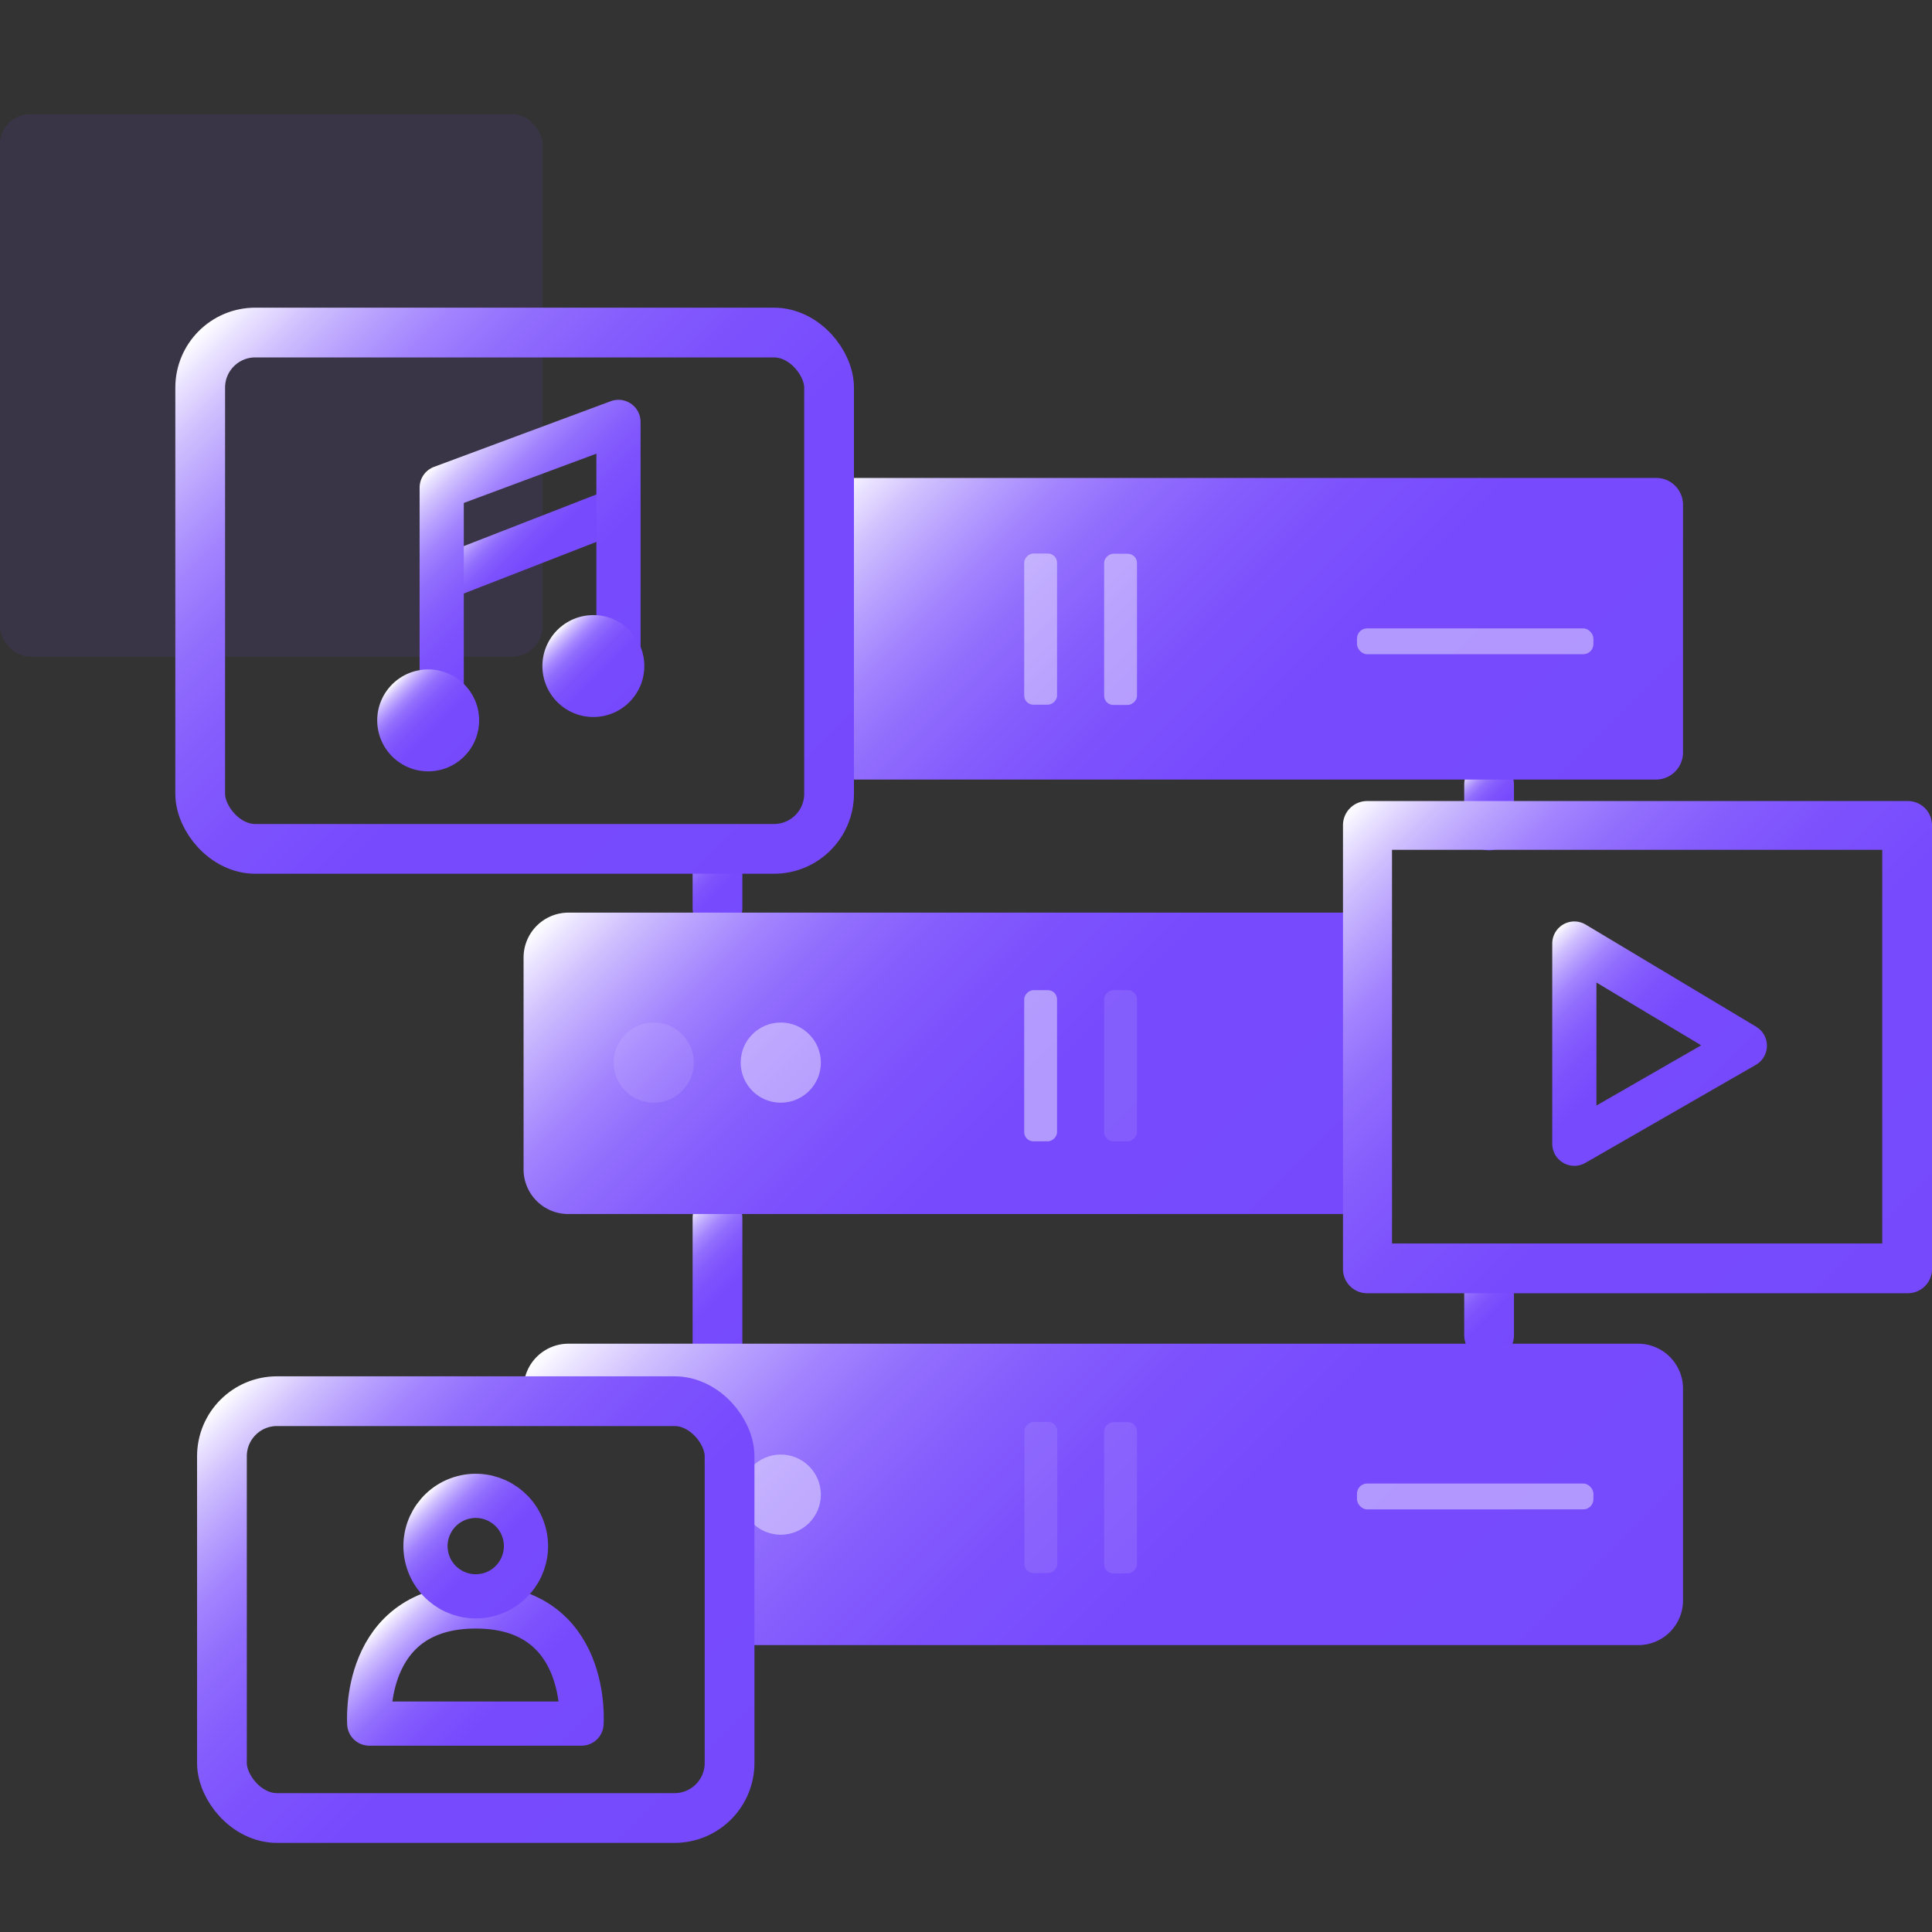 <svg id="图层_1" data-name="图层 1" xmlns="http://www.w3.org/2000/svg" xmlns:xlink="http://www.w3.org/1999/xlink" viewBox="0 0 80 80"><rect x="0" y="0" width="80" height="80" fill="#333333" stroke="none"/><defs><style>.cls-1{fill:#7649fd;}.cls-1,.cls-10{opacity:0.1;}.cls-11,.cls-12,.cls-13,.cls-17,.cls-18,.cls-19,.cls-2,.cls-20,.cls-3,.cls-4,.cls-5{fill:none;stroke-linecap:round;stroke-linejoin:round;}.cls-12,.cls-18,.cls-2,.cls-3,.cls-4,.cls-5{stroke-width:2.06px;}.cls-2{stroke:url(#未命名的渐变_71);}.cls-3{stroke:url(#未命名的渐变_71-2);}.cls-4{stroke:url(#未命名的渐变_71-3);}.cls-5{stroke:url(#未命名的渐变_71-4);}.cls-6{fill:url(#未命名的渐变_71-5);}.cls-7{fill:url(#未命名的渐变_71-6);}.cls-8{fill:url(#未命名的渐变_71-7);}.cls-10,.cls-9{fill:#fff;}.cls-9{opacity:0.43;}.cls-11,.cls-13,.cls-17,.cls-19,.cls-20{stroke-width:1.83px;}.cls-11{stroke:url(#未命名的渐变_71-8);}.cls-12{stroke:url(#未命名的渐变_71-9);}.cls-13{stroke:url(#未命名的渐变_71-10);}.cls-14{fill:url(#未命名的渐变_71-11);}.cls-15{fill:url(#未命名的渐变_71-12);}.cls-16{fill:url(#未命名的渐变_71-13);}.cls-17{stroke:url(#未命名的渐变_71-14);}.cls-18{stroke:url(#未命名的渐变_71-15);}.cls-19{stroke:url(#未命名的渐变_71-16);}.cls-20{stroke:url(#未命名的渐变_71-17);}</style><linearGradient id="未命名的渐变_71" x1="31.03" y1="37.74" x2="28.4" y2="35.11" gradientUnits="userSpaceOnUse"><stop offset="0" stop-color="#7649fd"/><stop offset="0.4" stop-color="#774bfd"/><stop offset="0.54" stop-color="#7d52fd"/><stop offset="0.64" stop-color="#855dfd"/><stop offset="0.73" stop-color="#926efd"/><stop offset="0.8" stop-color="#a384fe"/><stop offset="0.86" stop-color="#b7a0fe"/><stop offset="0.92" stop-color="#d0c0fe"/><stop offset="0.97" stop-color="#ebe4ff"/><stop offset="1" stop-color="#fff"/></linearGradient><linearGradient id="未命名的渐变_71-2" x1="62.81" y1="34.48" x2="60.51" y2="32.18" xlink:href="#未命名的渐变_71"/><linearGradient id="未命名的渐变_71-3" x1="31.73" y1="55.03" x2="27.7" y2="51" xlink:href="#未命名的渐变_71"/><linearGradient id="未命名的渐变_71-4" x1="63.03" y1="55.37" x2="60.28" y2="52.63" xlink:href="#未命名的渐变_71"/><linearGradient id="未命名的渐变_71-5" x1="62.22" y1="74.51" x2="33.06" y2="45.35" xlink:href="#未命名的渐变_71"/><linearGradient id="未命名的渐变_71-6" x1="63.55" y1="37.77" x2="40.12" y2="14.34" xlink:href="#未命名的渐变_71"/><linearGradient id="未命名的渐变_71-7" x1="51.05" y1="55.46" x2="28.08" y2="32.48" xlink:href="#未命名的渐变_71"/><linearGradient id="未命名的渐变_71-8" x1="23.65" y1="24.21" x2="20.28" y2="20.83" xlink:href="#未命名的渐变_71"/><linearGradient id="未命名的渐变_71-9" x1="33.22" y1="36.37" x2="9.4" y2="12.55" xlink:href="#未命名的渐变_71"/><linearGradient id="未命名的渐变_71-10" x1="26.11" y1="28.22" x2="17.54" y2="19.65" xlink:href="#未命名的渐变_71"/><linearGradient id="未命名的渐变_71-11" x1="19.22" y1="31.33" x2="16.23" y2="28.34" xlink:href="#未命名的渐变_71"/><linearGradient id="未命名的渐变_71-12" x1="26.07" y1="29.08" x2="23.08" y2="26.09" xlink:href="#未命名的渐变_71"/><linearGradient id="未命名的渐变_71-13" x1="78.7" y1="54.25" x2="56.89" y2="32.44" xlink:href="#未命名的渐变_71"/><linearGradient id="未命名的渐变_71-14" x1="70.11" y1="46.73" x2="63.17" y2="39.79" xlink:href="#未命名的渐变_71"/><linearGradient id="未命名的渐变_71-15" x1="29.33" y1="76.27" x2="10.07" y2="57.02" xlink:href="#未命名的渐变_71"/><linearGradient id="未命名的渐变_71-16" x1="23.14" y1="73.6" x2="16.24" y2="66.69" xlink:href="#未命名的渐变_71"/><linearGradient id="未命名的渐变_71-17" x1="21.82" y1="66.14" x2="17.58" y2="61.9" gradientTransform="translate(17.09 -2.91) rotate(14.87)" xlink:href="#未命名的渐变_71"/></defs><rect class="cls-1" y="4.73" width="22.46" height="22.46" rx="1.24"/><line class="cls-2" x1="29.71" y1="35.25" x2="29.71" y2="37.6"/><line class="cls-3" x1="61.66" y1="32.49" x2="61.66" y2="34.18"/><line class="cls-4" x1="29.71" y1="50.44" x2="29.71" y2="55.59"/><line class="cls-5" x1="61.66" y1="52.71" x2="61.66" y2="55.29"/><path class="cls-6" d="M21.68,57.5a1.86,1.86,0,0,1,1.86-1.86H67.83a1.86,1.86,0,0,1,1.86,1.86v8.77a1.85,1.85,0,0,1-1.86,1.85H30.58l-.86-9.78Z"/><path class="cls-7" d="M34.66,19.79H68.58a1.11,1.11,0,0,1,1.11,1.11V31.16a1.12,1.12,0,0,1-1.11,1.12h-34"/><path class="cls-8" d="M56.24,50.27H23.54a1.85,1.85,0,0,1-1.86-1.85V39.65a1.86,1.86,0,0,1,1.86-1.86h33"/><rect class="cls-9" x="56.19" y="26.02" width="9.79" height="1.07" rx="0.42"/><rect class="cls-9" x="56.19" y="61.43" width="9.79" height="1.07" rx="0.42"/><rect class="cls-9" x="39.97" y="25.38" width="6.26" height="1.36" rx="0.38" transform="translate(17.03 69.15) rotate(-90)"/><rect class="cls-9" x="43.27" y="25.38" width="6.26" height="1.36" rx="0.38" transform="translate(20.34 72.46) rotate(-90)"/><rect class="cls-9" x="39.97" y="43.45" width="6.26" height="1.36" rx="0.38" transform="translate(-1.04 87.23) rotate(-90)"/><rect class="cls-10" x="43.27" y="43.45" width="6.26" height="1.36" rx="0.38" transform="translate(2.27 90.53) rotate(-90)"/><circle class="cls-10" cx="27.07" cy="44" r="1.66"/><circle class="cls-9" cx="32.33" cy="44" r="1.66"/><rect class="cls-10" x="39.97" y="61.34" width="6.26" height="1.36" rx="0.38" transform="translate(-18.92 105.11) rotate(-90)"/><rect class="cls-10" x="43.27" y="61.34" width="6.26" height="1.36" rx="0.38" transform="translate(-15.62 108.42) rotate(-90)"/><circle class="cls-9" cx="32.33" cy="61.89" r="1.66"/><line class="cls-11" x1="25.38" y1="21.19" x2="18.55" y2="23.85"/><rect class="cls-12" x="8.29" y="13.77" width="26.04" height="21.38" rx="2.28"/><polyline class="cls-13" points="18.29 30.66 18.29 20.19 25.61 17.47 25.61 27.43"/><circle class="cls-14" cx="17.73" cy="29.83" r="2.11"/><circle class="cls-15" cx="24.57" cy="27.58" r="2.11"/><path class="cls-16" d="M79,53.55H56.61a1,1,0,0,1-1-1V34.17a1,1,0,0,1,1-1H79a1,1,0,0,1,1,1V52.52A1,1,0,0,1,79,53.55ZM57.64,51.49h20.3V35.19H57.64Z"/><polygon class="cls-17" points="65.19 39.07 65.19 47.36 72.25 43.3 65.19 39.07"/><rect class="cls-18" x="9.19" y="58.02" width="21.02" height="17.26" rx="2.28"/><path class="cls-19" d="M19.7,66.52c-4.76,0-4.41,4.85-4.41,4.85h8.79S24.45,66.52,19.7,66.52Z"/><circle class="cls-20" cx="19.7" cy="64.02" r="2.08" transform="translate(-15.77 7.2) rotate(-14.87)"/></svg>